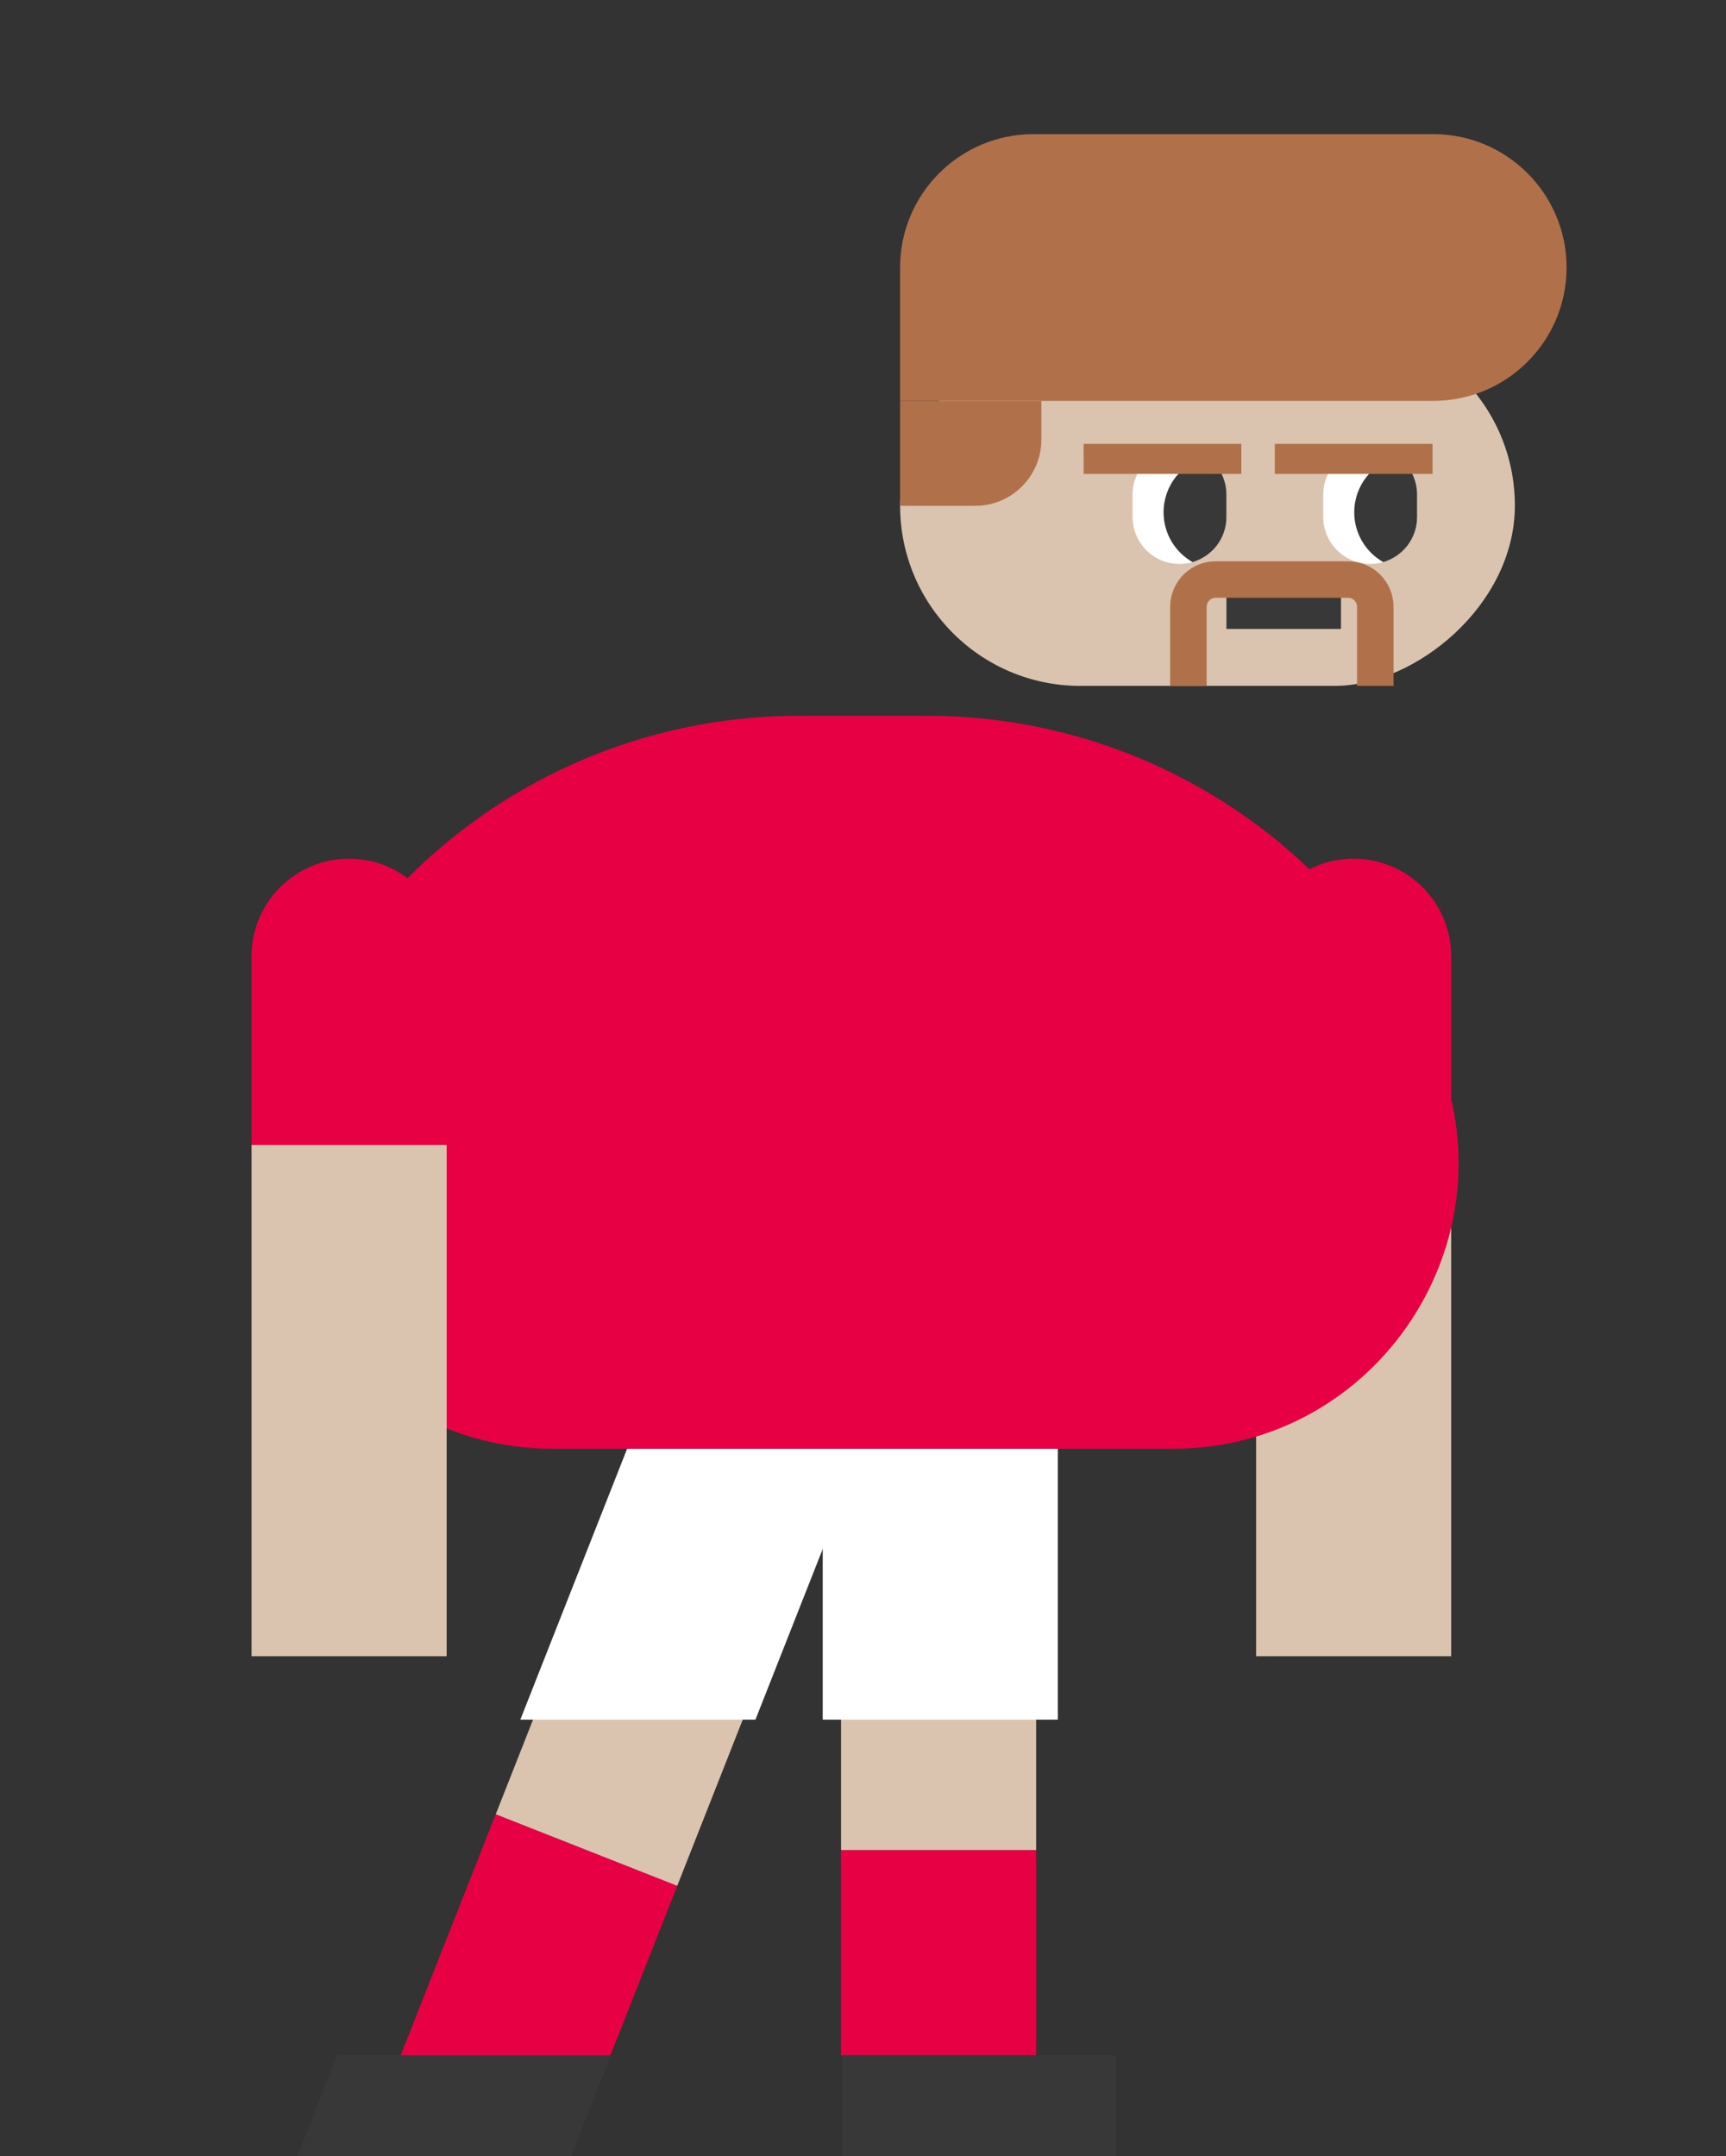 <?xml version="1.0" encoding="UTF-8"?>
<svg id="Layer_2" data-name="Layer 2" xmlns="http://www.w3.org/2000/svg" viewBox="0 0 153.571 191.809">
  <rect x="0" y="0" width="153.571" height="191.809" fill="#333333" stroke="none"/>
  <defs>
    <style>
      .cls-1, .cls-2 {
        fill: none;
      }

      .cls-3 {
        fill: #b0714a;
      }

      .cls-4 {
        fill: #e80044;
      }

      .cls-5 {
        fill: #fff;
      }

      .cls-2 {
        stroke: #b0714a;
        stroke-miterlimit: 10;
        stroke-width: 3.25px;
      }

      .cls-6 {
        fill: #383838;
      }

      .cls-7 {
        fill: #dac4af;
      }
    </style>
  </defs>
  <g id="Layer_1-2" data-name="Layer 1">
    <g>
      <g>
        <rect class="cls-7" x="111.762" y="101.851" width="17.358" height="45.474"/>
        <path class="cls-4" d="M120.441,76.383c4.793,0,8.679,3.886,8.679,8.679v7.066s0,9.724,0,9.724h-17.358s0-9.724,0-9.724v-7.066c0-4.793,3.886-8.679,8.679-8.679Z"/>
        <g>
          <rect class="cls-4" x="35.466" y="167.261" width="24.462" height="17.358" transform="translate(-133.475 155.776) rotate(-68.481)"/>
          <rect class="cls-7" x="39.054" y="136.592" width="41.471" height="17.358" transform="translate(-97.287 147.608) rotate(-68.481)"/>
          <rect class="cls-4" x="74.833" y="164.562" width="17.358" height="18.267"/>
          <rect class="cls-7" x="74.833" y="125.981" width="17.358" height="38.581"/>
        </g>
        <rect class="cls-5" x="73.202" y="128.694" width="20.919" height="24.271"/>
        <polygon class="cls-5" points="67.216 152.965 46.297 152.965 55.867 128.694 76.786 128.694 67.216 152.965"/>
        <rect class="cls-6" x="74.919" y="182.828" width="24.358" height="8.981"/>
        <polygon class="cls-6" points="50.811 191.809 26.454 191.809 29.995 182.828 54.353 182.828 50.811 191.809"/>
        <rect class="cls-7" x="91.397" y="17.622" width="32.078" height="54.7" rx="16.039" ry="16.039" transform="translate(62.463 152.408) rotate(-90)"/>
        <path class="cls-5" d="M126.087,43.997v1.992c0,1.904-1.271,3.507-3.013,4.01-.367.107-.76.166-1.164.166-1.154,0-2.194-.468-2.951-1.222-.754-.757-1.222-1.801-1.222-2.954v-1.992c0-2.304,1.869-4.173,4.173-4.173.92,0,1.768.296,2.457.796.176.13.345.273.497.426.754.754,1.222,1.801,1.222,2.951Z"/>
        <path class="cls-5" d="M109.122,43.997v1.992c0,1.904-1.271,3.507-3.013,4.01-.367.107-.761.166-1.164.166-1.154,0-2.194-.468-2.951-1.222-.754-.757-1.222-1.801-1.222-2.954v-1.992c0-2.304,1.869-4.173,4.173-4.173.92,0,1.768.296,2.457.796.176.13.345.273.497.426.754.754,1.222,1.801,1.222,2.951Z"/>
        <path class="cls-4" d="M49.227,128.871h55.117c18.263,0,30.562-18.692,23.336-35.464h0c-7.775-18.046-25.541-29.736-45.19-29.736h-11.408c-19.649,0-37.415,11.69-45.19,29.736h0c-7.227,16.773,5.073,35.464,23.336,35.464Z"/>
        <rect class="cls-6" x="109.121" y="53.101" width="10.193" height="2.845" transform="translate(228.435 109.046) rotate(180)"/>
        <path class="cls-6" d="M126.087,43.997v1.992c0,1.904-1.271,3.507-3.013,4.01-1.54-.874-2.58-2.529-2.58-4.43,0-2.392,1.651-4.401,3.874-4.95.176.13.345.273.497.426.754.754,1.222,1.801,1.222,2.951Z"/>
        <rect class="cls-3" x="113.424" y="39.482" width="14.035" height="2.674" transform="translate(240.883 81.637) rotate(180)"/>
        <path class="cls-6" d="M109.122,43.997v1.992c0,1.904-1.271,3.507-3.013,4.01-1.541-.874-2.58-2.529-2.58-4.43,0-2.392,1.651-4.401,3.874-4.95.176.13.345.273.497.426.754.754,1.222,1.801,1.222,2.951Z"/>
        <rect class="cls-3" x="96.414" y="39.482" width="14.035" height="2.674" transform="translate(206.863 81.637) rotate(180)"/>
        <path class="cls-3" d="M91.949,11.934h47.437v11.864c0,6.548-5.316,11.864-11.864,11.864h-35.573c-6.548,0-11.864-5.316-11.864-11.864h0c0-6.548,5.316-11.864,11.864-11.864Z" transform="translate(219.471 47.594) rotate(-180)"/>
        <path class="cls-3" d="M85.973,35.661h6.682v9.333h-12.57v-3.445c0-3.249,2.638-5.888,5.888-5.888Z" transform="translate(172.741 80.655) rotate(180)"/>
        <g>
          <rect class="cls-7" x="22.382" y="101.851" width="17.358" height="45.474"/>
          <path class="cls-4" d="M31.061,76.383c4.793,0,8.679,3.886,8.679,8.679v7.21s0,9.58,0,9.58h-17.358s0-9.58,0-9.58v-7.21c0-4.793,3.886-8.679,8.679-8.679Z"/>
        </g>
        <path class="cls-2" d="M105.738,61.011v-7.031c0-1.343,1.089-2.431,2.431-2.431h11.767c1.343,0,2.431,1.089,2.431,2.431v7.031"/>
      </g>
      <rect class="cls-1" width="153.571" height="191.809"/>
    </g>
  </g>
</svg>